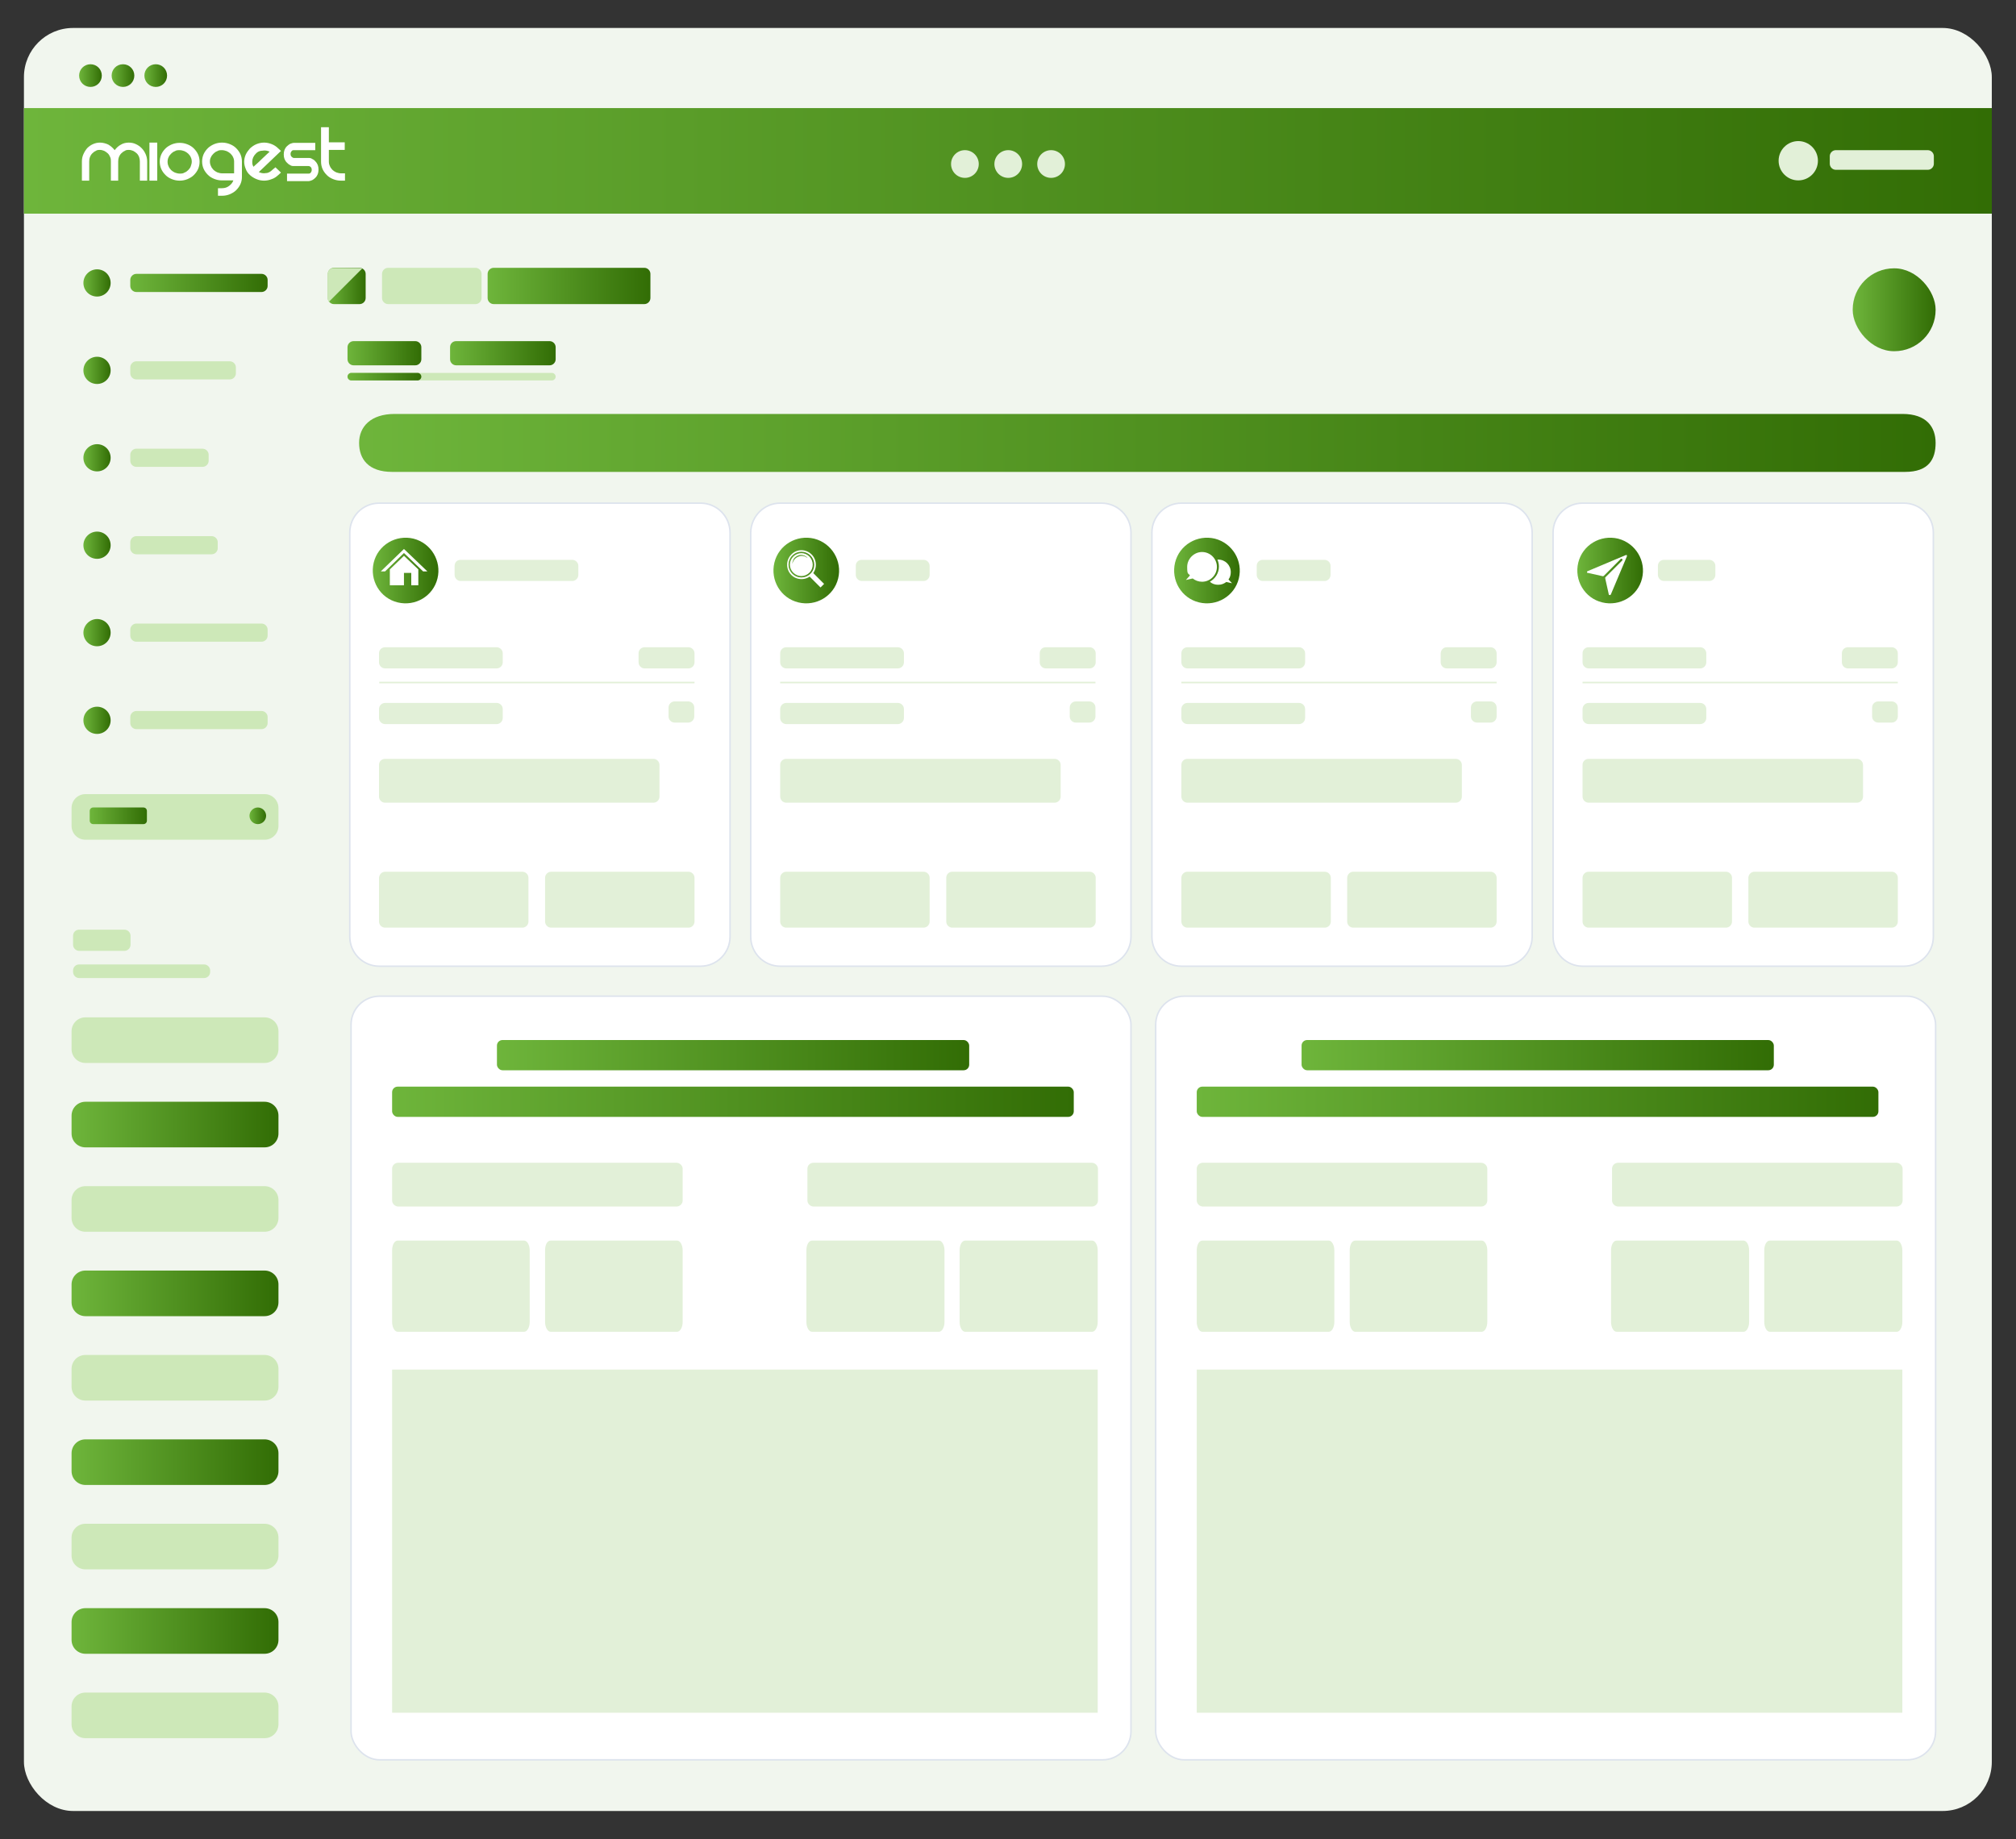 <?xml version="1.0" encoding="UTF-8"?>
<svg id="Livello_1" xmlns="http://www.w3.org/2000/svg" version="1.1" xmlns:xlink="http://www.w3.org/1999/xlink" viewBox="0 0 800 730">
  <rect x="0" y="0" width="800" height="730" fill="#333333" stroke="none"/>
  <!-- Generator: Adobe Illustrator 29.3.0, SVG Export Plug-In . SVG Version: 2.1.0 Build 146)  -->
  <defs>
    <style>
      .st0 {
        clip-path: url(#clippath-76);
      }

      .st1 {
        clip-path: url(#clippath-34);
      }

      .st2 {
        clip-path: url(#clippath-21);
      }

      .st3 {
        clip-path: url(#clippath-6);
      }

      .st4 {
        clip-path: url(#clippath-7);
      }

      .st5 {
        clip-path: url(#clippath-17);
      }

      .st6 {
        clip-path: url(#clippath-31);
      }

      .st7 {
        clip-path: url(#clippath-75);
      }

      .st8 {
        fill: url(#Sfumatura_senza_nome_257);
      }

      .st9 {
        clip-path: url(#clippath-15);
      }

      .st10 {
        clip-path: url(#clippath-33);
      }

      .st11 {
        clip-path: url(#clippath-61);
      }

      .st12 {
        fill: url(#Sfumatura_senza_nome_2527);
      }

      .st13 {
        clip-path: url(#clippath-18);
      }

      .st14 {
        clip-path: url(#clippath-47);
      }

      .st15 {
        clip-path: url(#clippath-4);
      }

      .st16 {
        clip-path: url(#clippath-71);
      }

      .st17 {
        clip-path: url(#clippath-22);
      }

      .st18 {
        clip-path: url(#clippath-23);
      }

      .st19 {
        fill: url(#Sfumatura_senza_nome_2529);
      }

      .st20 {
        fill: url(#Sfumatura_senza_nome_2526);
      }

      .st21 {
        clip-path: url(#clippath-54);
      }

      .st22 {
        clip-path: url(#clippath-66);
      }

      .st23 {
        clip-path: url(#clippath-9);
      }

      .st24 {
        clip-path: url(#clippath-70);
      }

      .st25 {
        clip-path: url(#clippath-10);
      }

      .st26 {
        fill: url(#Sfumatura_senza_nome_2514);
      }

      .st27 {
        clip-path: url(#clippath-42);
      }

      .st28 {
        fill: url(#Sfumatura_senza_nome_258);
      }

      .st29 {
        clip-path: url(#clippath-59);
      }

      .st30, .st31 {
        fill: #fff;
      }

      .st32 {
        fill: #f1f6ee;
      }

      .st33 {
        fill: url(#Sfumatura_senza_nome_252);
      }

      .st34 {
        clip-path: url(#clippath-43);
      }

      .st35 {
        clip-path: url(#clippath-25);
      }

      .st36 {
        fill: url(#Sfumatura_senza_nome_2513);
      }

      .st37 {
        fill: url(#Sfumatura_senza_nome_2528);
      }

      .st38 {
        fill: url(#Sfumatura_senza_nome_2516);
      }

      .st39 {
        clip-path: url(#clippath-27);
      }

      .st40 {
        clip-path: url(#clippath-60);
      }

      .st41 {
        fill: url(#Sfumatura_senza_nome_25);
      }

      .st42 {
        clip-path: url(#clippath-11);
      }

      .st43 {
        clip-path: url(#clippath-57);
      }

      .st44 {
        fill: url(#Sfumatura_senza_nome_2520);
      }

      .st45 {
        fill: none;
      }

      .st46 {
        clip-path: url(#clippath-36);
      }

      .st47 {
        clip-path: url(#clippath-35);
      }

      .st48 {
        clip-path: url(#clippath-48);
      }

      .st49 {
        clip-path: url(#clippath-28);
      }

      .st31 {
        stroke: #dde3ed;
        stroke-width: .6px;
      }

      .st50 {
        fill: url(#Sfumatura_senza_nome_2522);
      }

      .st51 {
        clip-path: url(#clippath-56);
      }

      .st52 {
        fill: url(#Sfumatura_senza_nome_254);
      }

      .st53 {
        clip-path: url(#clippath-45);
      }

      .st54 {
        clip-path: url(#clippath-46);
      }

      .st55 {
        clip-path: url(#clippath-40);
      }

      .st56 {
        clip-path: url(#clippath-5);
      }

      .st57 {
        clip-path: url(#clippath-20);
      }

      .st58 {
        clip-path: url(#clippath-8);
      }

      .st59 {
        fill: url(#Sfumatura_senza_nome_2531);
      }

      .st60 {
        clip-path: url(#clippath-41);
      }

      .st61 {
        fill: url(#Sfumatura_senza_nome_259);
      }

      .st62 {
        clip-path: url(#clippath-67);
      }

      .st63 {
        fill: url(#Sfumatura_senza_nome_2517);
      }

      .st64 {
        clip-path: url(#clippath-74);
      }

      .st65 {
        clip-path: url(#clippath-3);
      }

      .st66 {
        fill: url(#Sfumatura_senza_nome_2525);
      }

      .st67 {
        clip-path: url(#clippath-12);
      }

      .st68 {
        clip-path: url(#clippath-50);
      }

      .st69 {
        clip-path: url(#clippath-14);
      }

      .st70 {
        fill: url(#Sfumatura_senza_nome_2515);
      }

      .st71 {
        clip-path: url(#clippath-30);
      }

      .st72 {
        clip-path: url(#clippath-19);
      }

      .st73 {
        fill: url(#Sfumatura_senza_nome_2519);
      }

      .st74 {
        clip-path: url(#clippath-72);
      }

      .st75 {
        clip-path: url(#clippath-32);
      }

      .st76 {
        fill: url(#Sfumatura_senza_nome_2511);
      }

      .st77 {
        clip-path: url(#clippath-55);
      }

      .st78 {
        fill: url(#Sfumatura_senza_nome_2523);
      }

      .st79 {
        clip-path: url(#clippath-73);
      }

      .st80 {
        fill: url(#Sfumatura_senza_nome_256);
      }

      .st81 {
        clip-path: url(#clippath-53);
      }

      .st82 {
        fill: url(#Sfumatura_senza_nome_2521);
      }

      .st83 {
        clip-path: url(#clippath-16);
      }

      .st84 {
        fill: url(#Sfumatura_senza_nome_255);
      }

      .st85 {
        fill: url(#Sfumatura_senza_nome_2524);
      }

      .st86 {
        clip-path: url(#clippath-29);
      }

      .st87 {
        fill: url(#Sfumatura_senza_nome_2510);
      }

      .st88 {
        fill: url(#Sfumatura_senza_nome_253);
      }

      .st89 {
        fill-rule: evenodd;
      }

      .st89, .st90 {
        fill: #cde8b8;
      }

      .st91 {
        fill: url(#Sfumatura_senza_nome_251);
      }

      .st92 {
        clip-path: url(#clippath-49);
      }

      .st93 {
        clip-path: url(#clippath-37);
      }

      .st94 {
        clip-path: url(#clippath-58);
      }

      .st95 {
        clip-path: url(#clippath-13);
      }

      .st96 {
        fill: #e2f0d8;
      }

      .st97 {
        clip-path: url(#clippath-63);
      }

      .st98 {
        clip-path: url(#clippath-24);
      }

      .st99 {
        clip-path: url(#clippath-68);
      }

      .st100 {
        fill: url(#Sfumatura_senza_nome_2518);
      }

      .st101 {
        fill: url(#Sfumatura_senza_nome_2530);
      }

      .st102 {
        fill: url(#Sfumatura_senza_nome_2512);
      }

      .st103 {
        clip-path: url(#clippath-44);
      }

      .st104 {
        clip-path: url(#clippath-62);
      }

      .st105 {
        clip-path: url(#clippath-69);
      }
    </style>
    <linearGradient id="Sfumatura_senza_nome_25" data-name="Sfumatura senza nome 25" x1="9.5" y1="63.9" x2="790.5" y2="63.9" gradientUnits="userSpaceOnUse">
      <stop offset="0" stop-color="#6eb53b"/>
      <stop offset="1" stop-color="#326d05"/>
    </linearGradient>
    <clipPath id="clippath-3">
      <path class="st45" d="M29,16.5h742c6.6,0,12,7.1,12,15.8v517.3c0,8.7-5.4,15.8-12,15.8H29c-6.6,0-12-7.1-12-15.8V32.4c0-8.8,5.4-15.9,12-15.9Z"/>
    </clipPath>
    <clipPath id="clippath-4">
      <path class="st45" d="M29,16.5h742c6.6,0,12,7.1,12,15.8v517.3c0,8.7-5.4,15.8-12,15.8H29c-6.6,0-12-7.1-12-15.8V32.4c0-8.8,5.4-15.9,12-15.9Z"/>
    </clipPath>
    <linearGradient id="Sfumatura_senza_nome_251" data-name="Sfumatura senza nome 25" x1="193.5" y1="113.5" x2="258.1" y2="113.5" xlink:href="#Sfumatura_senza_nome_25"/>
    <clipPath id="clippath-5">
      <path class="st45" d="M29,16.5h742c6.6,0,12,7.1,12,15.8v517.3c0,8.7-5.4,15.8-12,15.8H29c-6.6,0-12-7.1-12-15.8V32.4c0-8.8,5.4-15.9,12-15.9Z"/>
    </clipPath>
    <linearGradient id="Sfumatura_senza_nome_252" data-name="Sfumatura senza nome 25" x1="137.9" y1="140.2" x2="167.2" y2="140.2" xlink:href="#Sfumatura_senza_nome_25"/>
    <clipPath id="clippath-6">
      <path class="st45" d="M29,16.5h742c6.6,0,12,7.1,12,15.8v517.3c0,8.7-5.4,15.8-12,15.8H29c-6.6,0-12-7.1-12-15.8V32.4c0-8.8,5.4-15.9,12-15.9Z"/>
    </clipPath>
    <clipPath id="clippath-7">
      <path class="st45" d="M29,16.5h742c6.6,0,12,7.1,12,15.8v517.3c0,8.7-5.4,15.8-12,15.8H29c-6.6,0-12-7.1-12-15.8V32.4c0-8.8,5.4-15.9,12-15.9Z"/>
    </clipPath>
    <linearGradient id="Sfumatura_senza_nome_253" data-name="Sfumatura senza nome 25" x1="137.9" y1="149.5" x2="167.2" y2="149.5" xlink:href="#Sfumatura_senza_nome_25"/>
    <clipPath id="clippath-8">
      <path class="st45" d="M29,16.5h742c6.6,0,12,7.1,12,15.8v517.3c0,8.7-5.4,15.8-12,15.8H29c-6.6,0-12-7.1-12-15.8V32.4c0-8.8,5.4-15.9,12-15.9Z"/>
    </clipPath>
    <linearGradient id="Sfumatura_senza_nome_254" data-name="Sfumatura senza nome 25" x1="178.6" y1="140.2" x2="220.5" y2="140.2" xlink:href="#Sfumatura_senza_nome_25"/>
    <clipPath id="clippath-9">
      <path class="st45" d="M29,16.5h742c6.6,0,12,7.1,12,15.8v517.3c0,8.7-5.4,15.8-12,15.8H29c-6.6,0-12-7.1-12-15.8V32.4c0-8.8,5.4-15.9,12-15.9Z"/>
    </clipPath>
    <linearGradient id="Sfumatura_senza_nome_255" data-name="Sfumatura senza nome 25" x1="130.1" y1="113.5" x2="145.1" y2="113.5" xlink:href="#Sfumatura_senza_nome_25"/>
    <clipPath id="clippath-10">
      <path class="st45" d="M29,16.5h742c6.6,0,12,7.1,12,15.8v517.3c0,8.7-5.4,15.8-12,15.8H29c-6.6,0-12-7.1-12-15.8V32.4c0-8.8,5.4-15.9,12-15.9Z"/>
    </clipPath>
    <linearGradient id="Sfumatura_senza_nome_256" data-name="Sfumatura senza nome 25" x1="33.1" y1="112.3" x2="43.9" y2="112.3" xlink:href="#Sfumatura_senza_nome_25"/>
    <clipPath id="clippath-11">
      <path class="st45" d="M29,16.5h742c6.6,0,12,7.1,12,15.8v517.3c0,8.7-5.4,15.8-12,15.8H29c-6.6,0-12-7.1-12-15.8V32.4c0-8.8,5.4-15.9,12-15.9Z"/>
    </clipPath>
    <linearGradient id="Sfumatura_senza_nome_257" data-name="Sfumatura senza nome 25" x1="33.1" y1="147" x2="43.9" y2="147" xlink:href="#Sfumatura_senza_nome_25"/>
    <clipPath id="clippath-12">
      <path class="st45" d="M29,16.5h742c6.6,0,12,7.1,12,15.8v517.3c0,8.7-5.4,15.8-12,15.8H29c-6.6,0-12-7.1-12-15.8V32.4c0-8.8,5.4-15.9,12-15.9Z"/>
    </clipPath>
    <linearGradient id="Sfumatura_senza_nome_258" data-name="Sfumatura senza nome 25" x1="33.1" y1="181.7" x2="43.9" y2="181.7" xlink:href="#Sfumatura_senza_nome_25"/>
    <clipPath id="clippath-13">
      <path class="st45" d="M29,16.5h742c6.6,0,12,7.1,12,15.8v517.3c0,8.7-5.4,15.8-12,15.8H29c-6.6,0-12-7.1-12-15.8V32.4c0-8.8,5.4-15.9,12-15.9Z"/>
    </clipPath>
    <linearGradient id="Sfumatura_senza_nome_259" data-name="Sfumatura senza nome 25" x1="33.1" y1="216.4" x2="43.9" y2="216.4" xlink:href="#Sfumatura_senza_nome_25"/>
    <clipPath id="clippath-14">
      <path class="st45" d="M29,16.5h742c6.6,0,12,7.1,12,15.8v517.3c0,8.7-5.4,15.8-12,15.8H29c-6.6,0-12-7.1-12-15.8V32.4c0-8.8,5.4-15.9,12-15.9Z"/>
    </clipPath>
    <linearGradient id="Sfumatura_senza_nome_2510" data-name="Sfumatura senza nome 25" x1="33.1" y1="251.1" x2="43.9" y2="251.1" xlink:href="#Sfumatura_senza_nome_25"/>
    <clipPath id="clippath-15">
      <path class="st45" d="M29,16.5h742c6.6,0,12,7.1,12,15.8v517.3c0,8.7-5.4,15.8-12,15.8H29c-6.6,0-12-7.1-12-15.8V32.4c0-8.8,5.4-15.9,12-15.9Z"/>
    </clipPath>
    <linearGradient id="Sfumatura_senza_nome_2511" data-name="Sfumatura senza nome 25" x1="33.1" y1="285.9" x2="43.9" y2="285.9" xlink:href="#Sfumatura_senza_nome_25"/>
    <clipPath id="clippath-16">
      <path class="st45" d="M29,16.5h742c6.6,0,12,7.1,12,15.8v517.3c0,8.7-5.4,15.8-12,15.8H29c-6.6,0-12-7.1-12-15.8V32.4c0-8.8,5.4-15.9,12-15.9Z"/>
    </clipPath>
    <linearGradient id="Sfumatura_senza_nome_2512" data-name="Sfumatura senza nome 25" x1="51.7" y1="112.3" x2="106.2" y2="112.3" xlink:href="#Sfumatura_senza_nome_25"/>
    <clipPath id="clippath-17">
      <path class="st45" d="M29,16.5h742c6.6,0,12,7.1,12,15.8v517.3c0,8.7-5.4,15.8-12,15.8H29c-6.6,0-12-7.1-12-15.8V32.4c0-8.8,5.4-15.9,12-15.9Z"/>
    </clipPath>
    <clipPath id="clippath-18">
      <path class="st45" d="M29,16.5h742c6.6,0,12,7.1,12,15.8v517.3c0,8.7-5.4,15.8-12,15.8H29c-6.6,0-12-7.1-12-15.8V32.4c0-8.8,5.4-15.9,12-15.9Z"/>
    </clipPath>
    <clipPath id="clippath-19">
      <path class="st45" d="M29,16.5h742c6.6,0,12,7.1,12,15.8v517.3c0,8.7-5.4,15.8-12,15.8H29c-6.6,0-12-7.1-12-15.8V32.4c0-8.8,5.4-15.9,12-15.9Z"/>
    </clipPath>
    <clipPath id="clippath-20">
      <path class="st45" d="M29,16.5h742c6.6,0,12,7.1,12,15.8v517.3c0,8.7-5.4,15.8-12,15.8H29c-6.6,0-12-7.1-12-15.8V32.4c0-8.8,5.4-15.9,12-15.9Z"/>
    </clipPath>
    <clipPath id="clippath-21">
      <path class="st45" d="M29,16.5h742c6.6,0,12,7.1,12,15.8v517.3c0,8.7-5.4,15.8-12,15.8H29c-6.6,0-12-7.1-12-15.8V32.4c0-8.8,5.4-15.9,12-15.9Z"/>
    </clipPath>
    <linearGradient id="Sfumatura_senza_nome_2513" data-name="Sfumatura senza nome 25" x1="28.4" y1="446.3" x2="110.4" y2="446.3" xlink:href="#Sfumatura_senza_nome_25"/>
    <linearGradient id="Sfumatura_senza_nome_2514" data-name="Sfumatura senza nome 25" x1="28.4" y1="513.3" x2="110.4" y2="513.3" xlink:href="#Sfumatura_senza_nome_25"/>
    <linearGradient id="Sfumatura_senza_nome_2515" data-name="Sfumatura senza nome 25" x1="28.4" y1="580.3" x2="110.4" y2="580.3" xlink:href="#Sfumatura_senza_nome_25"/>
    <linearGradient id="Sfumatura_senza_nome_2516" data-name="Sfumatura senza nome 25" x1="28.4" y1="647.3" x2="110.4" y2="647.3" xlink:href="#Sfumatura_senza_nome_25"/>
    <clipPath id="clippath-22">
      <path class="st45" d="M29,16.5h742c6.6,0,12,7.1,12,15.8v517.3c0,8.7-5.4,15.8-12,15.8H29c-6.6,0-12-7.1-12-15.8V32.4c0-8.8,5.4-15.9,12-15.9Z"/>
    </clipPath>
    <linearGradient id="Sfumatura_senza_nome_2517" data-name="Sfumatura senza nome 25" x1="35.6" y1="323.8" x2="58.3" y2="323.8" xlink:href="#Sfumatura_senza_nome_25"/>
    <clipPath id="clippath-23">
      <path class="st45" d="M29,16.5h742c6.6,0,12,7.1,12,15.8v517.3c0,8.7-5.4,15.8-12,15.8H29c-6.6,0-12-7.1-12-15.8V32.4c0-8.8,5.4-15.9,12-15.9Z"/>
    </clipPath>
    <clipPath id="clippath-24">
      <path class="st45" d="M29,16.5h742c6.6,0,12,7.1,12,15.8v517.3c0,8.7-5.4,15.8-12,15.8H29c-6.6,0-12-7.1-12-15.8V32.4c0-8.8,5.4-15.9,12-15.9Z"/>
    </clipPath>
    <clipPath id="clippath-25">
      <path class="st45" d="M29,16.5h742c6.6,0,12,7.1,12,15.8v517.3c0,8.7-5.4,15.8-12,15.8H29c-6.6,0-12-7.1-12-15.8V32.4c0-8.8,5.4-15.9,12-15.9Z"/>
    </clipPath>
    <clipPath id="clippath-27">
      <path class="st45" d="M29,16.5h742c6.6,0,12,7.1,12,15.8v517.3c0,8.7-5.4,15.8-12,15.8H29c-6.6,0-12-7.1-12-15.8V32.4c0-8.8,5.4-15.9,12-15.9Z"/>
    </clipPath>
    <clipPath id="clippath-28">
      <path class="st45" d="M29,16.5h742c6.6,0,12,7.1,12,15.8v517.3c0,8.7-5.4,15.8-12,15.8H29c-6.6,0-12-7.1-12-15.8V32.4c0-8.8,5.4-15.9,12-15.9Z"/>
    </clipPath>
    <linearGradient id="Sfumatura_senza_nome_2518" data-name="Sfumatura senza nome 25" x1="99" y1="323.8" x2="105.6" y2="323.8" xlink:href="#Sfumatura_senza_nome_25"/>
    <clipPath id="clippath-29">
      <path class="st45" d="M29,16.5h742c6.6,0,12,7.1,12,15.8v517.3c0,8.7-5.4,15.8-12,15.8H29c-6.6,0-12-7.1-12-15.8V32.4c0-8.8,5.4-15.9,12-15.9Z"/>
    </clipPath>
    <clipPath id="clippath-30">
      <path class="st45" d="M29,16.5h742c6.6,0,12,7.1,12,15.8v517.3c0,8.7-5.4,15.8-12,15.8H29c-6.6,0-12-7.1-12-15.8V32.4c0-8.8,5.4-15.9,12-15.9Z"/>
    </clipPath>
    <clipPath id="clippath-31">
      <path class="st45" d="M29,16.5h742c6.6,0,12,7.1,12,15.8v517.3c0,8.7-5.4,15.8-12,15.8H29c-6.6,0-12-7.1-12-15.8V32.4c0-8.8,5.4-15.9,12-15.9Z"/>
    </clipPath>
    <clipPath id="clippath-32">
      <path class="st45" d="M29,16.5h742c6.6,0,12,7.1,12,15.8v517.3c0,8.7-5.4,15.8-12,15.8H29c-6.6,0-12-7.1-12-15.8V32.4c0-8.8,5.4-15.9,12-15.9Z"/>
    </clipPath>
    <clipPath id="clippath-33">
      <path class="st45" d="M29,16.5h742c6.6,0,12,7.1,12,15.8v517.3c0,8.7-5.4,15.8-12,15.8H29c-6.6,0-12-7.1-12-15.8V32.4c0-8.8,5.4-15.9,12-15.9Z"/>
    </clipPath>
    <clipPath id="clippath-34">
      <path class="st45" d="M29,16.5h742c6.6,0,12,7.1,12,15.8v517.3c0,8.7-5.4,15.8-12,15.8H29c-6.6,0-12-7.1-12-15.8V32.4c0-8.8,5.4-15.9,12-15.9Z"/>
    </clipPath>
    <clipPath id="clippath-35">
      <path class="st45" d="M29,16.5h742c6.6,0,12,7.1,12,15.8v517.3c0,8.7-5.4,15.8-12,15.8H29c-6.6,0-12-7.1-12-15.8V32.4c0-8.8,5.4-15.9,12-15.9Z"/>
    </clipPath>
    <clipPath id="clippath-36">
      <path class="st45" d="M29,16.5h742c6.6,0,12,7.1,12,15.8v517.3c0,8.7-5.4,15.8-12,15.8H29c-6.6,0-12-7.1-12-15.8V32.4c0-8.8,5.4-15.9,12-15.9Z"/>
    </clipPath>
    <clipPath id="clippath-37">
      <path class="st45" d="M29,16.5h742c6.6,0,12,7.1,12,15.8v517.3c0,8.7-5.4,15.8-12,15.8H29c-6.6,0-12-7.1-12-15.8V32.4c0-8.8,5.4-15.9,12-15.9Z"/>
    </clipPath>
    <clipPath id="clippath-40">
      <path class="st45" d="M29,16.5h742c6.6,0,12,7.1,12,15.8v517.3c0,8.7-5.4,15.8-12,15.8H29c-6.6,0-12-7.1-12-15.8V32.4c0-8.8,5.4-15.9,12-15.9Z"/>
    </clipPath>
    <clipPath id="clippath-41">
      <path class="st45" d="M29,16.5h742c6.6,0,12,7.1,12,15.8v517.3c0,8.7-5.4,15.8-12,15.8H29c-6.6,0-12-7.1-12-15.8V32.4c0-8.8,5.4-15.9,12-15.9Z"/>
    </clipPath>
    <linearGradient id="Sfumatura_senza_nome_2519" data-name="Sfumatura senza nome 25" x1="147.9" y1="226.5" x2="174" y2="226.5" xlink:href="#Sfumatura_senza_nome_25"/>
    <clipPath id="clippath-42">
      <path class="st45" d="M29,16.5h742c6.6,0,12,7.1,12,15.8v517.3c0,8.7-5.4,15.8-12,15.8H29c-6.6,0-12-7.1-12-15.8V32.4c0-8.8,5.4-15.9,12-15.9Z"/>
    </clipPath>
    <clipPath id="clippath-43">
      <path class="st45" d="M29,16.5h742c6.6,0,12,7.1,12,15.8v517.3c0,8.7-5.4,15.8-12,15.8H29c-6.6,0-12-7.1-12-15.8V32.4c0-8.8,5.4-15.9,12-15.9Z"/>
    </clipPath>
    <clipPath id="clippath-44">
      <path class="st45" d="M29,16.5h742c6.6,0,12,7.1,12,15.8v517.3c0,8.7-5.4,15.8-12,15.8H29c-6.6,0-12-7.1-12-15.8V32.4c0-8.8,5.4-15.9,12-15.9Z"/>
    </clipPath>
    <clipPath id="clippath-45">
      <path class="st45" d="M29,16.5h742c6.6,0,12,7.1,12,15.8v517.3c0,8.7-5.4,15.8-12,15.8H29c-6.6,0-12-7.1-12-15.8V32.4c0-8.8,5.4-15.9,12-15.9Z"/>
    </clipPath>
    <clipPath id="clippath-46">
      <path class="st45" d="M29,16.5h742c6.6,0,12,7.1,12,15.8v517.3c0,8.7-5.4,15.8-12,15.8H29c-6.6,0-12-7.1-12-15.8V32.4c0-8.8,5.4-15.9,12-15.9Z"/>
    </clipPath>
    <clipPath id="clippath-47">
      <path class="st45" d="M29,16.5h742c6.6,0,12,7.1,12,15.8v517.3c0,8.7-5.4,15.8-12,15.8H29c-6.6,0-12-7.1-12-15.8V32.4c0-8.8,5.4-15.9,12-15.9Z"/>
    </clipPath>
    <clipPath id="clippath-48">
      <path class="st45" d="M29,16.5h742c6.6,0,12,7.1,12,15.8v517.3c0,8.7-5.4,15.8-12,15.8H29c-6.6,0-12-7.1-12-15.8V32.4c0-8.8,5.4-15.9,12-15.9Z"/>
    </clipPath>
    <clipPath id="clippath-49">
      <path class="st45" d="M29,16.5h742c6.6,0,12,7.1,12,15.8v517.3c0,8.7-5.4,15.8-12,15.8H29c-6.6,0-12-7.1-12-15.8V32.4c0-8.8,5.4-15.9,12-15.9Z"/>
    </clipPath>
    <clipPath id="clippath-50">
      <path class="st45" d="M29,16.5h742c6.6,0,12,7.1,12,15.8v517.3c0,8.7-5.4,15.8-12,15.8H29c-6.6,0-12-7.1-12-15.8V32.4c0-8.8,5.4-15.9,12-15.9Z"/>
    </clipPath>
    <clipPath id="clippath-53">
      <path class="st45" d="M29,16.5h742c6.6,0,12,7.1,12,15.8v517.3c0,8.7-5.4,15.8-12,15.8H29c-6.6,0-12-7.1-12-15.8V32.4c0-8.8,5.4-15.9,12-15.9Z"/>
    </clipPath>
    <clipPath id="clippath-54">
      <path class="st45" d="M29,16.5h742c6.6,0,12,7.1,12,15.8v517.3c0,8.7-5.4,15.8-12,15.8H29c-6.6,0-12-7.1-12-15.8V32.4c0-8.8,5.4-15.9,12-15.9Z"/>
    </clipPath>
    <linearGradient id="Sfumatura_senza_nome_2520" data-name="Sfumatura senza nome 25" x1="306.9" y1="226.5" x2="333" y2="226.5" xlink:href="#Sfumatura_senza_nome_25"/>
    <clipPath id="clippath-55">
      <path class="st45" d="M29,16.5h742c6.6,0,12,7.1,12,15.8v517.3c0,8.7-5.4,15.8-12,15.8H29c-6.6,0-12-7.1-12-15.8V32.4c0-8.8,5.4-15.9,12-15.9Z"/>
    </clipPath>
    <clipPath id="clippath-56">
      <path class="st45" d="M29,16.5h742c6.6,0,12,7.1,12,15.8v517.3c0,8.7-5.4,15.8-12,15.8H29c-6.6,0-12-7.1-12-15.8V32.4c0-8.8,5.4-15.9,12-15.9Z"/>
    </clipPath>
    <clipPath id="clippath-57">
      <path class="st45" d="M29,16.5h742c6.6,0,12,7.1,12,15.8v517.3c0,8.7-5.4,15.8-12,15.8H29c-6.6,0-12-7.1-12-15.8V32.4c0-8.8,5.4-15.9,12-15.9Z"/>
    </clipPath>
    <clipPath id="clippath-58">
      <path class="st45" d="M29,16.5h742c6.6,0,12,7.1,12,15.8v517.3c0,8.7-5.4,15.8-12,15.8H29c-6.6,0-12-7.1-12-15.8V32.4c0-8.8,5.4-15.9,12-15.9Z"/>
    </clipPath>
    <clipPath id="clippath-59">
      <path class="st45" d="M29,16.5h742c6.6,0,12,7.1,12,15.8v517.3c0,8.7-5.4,15.8-12,15.8H29c-6.6,0-12-7.1-12-15.8V32.4c0-8.8,5.4-15.9,12-15.9Z"/>
    </clipPath>
    <clipPath id="clippath-60">
      <path class="st45" d="M29,16.5h742c6.6,0,12,7.1,12,15.8v517.3c0,8.7-5.4,15.8-12,15.8H29c-6.6,0-12-7.1-12-15.8V32.4c0-8.8,5.4-15.9,12-15.9Z"/>
    </clipPath>
    <clipPath id="clippath-61">
      <path class="st45" d="M29,16.5h742c6.6,0,12,7.1,12,15.8v517.3c0,8.7-5.4,15.8-12,15.8H29c-6.6,0-12-7.1-12-15.8V32.4c0-8.8,5.4-15.9,12-15.9Z"/>
    </clipPath>
    <clipPath id="clippath-62">
      <path class="st45" d="M29,16.5h742c6.6,0,12,7.1,12,15.8v517.3c0,8.7-5.4,15.8-12,15.8H29c-6.6,0-12-7.1-12-15.8V32.4c0-8.8,5.4-15.9,12-15.9Z"/>
    </clipPath>
    <clipPath id="clippath-63">
      <path class="st45" d="M29,16.5h742c6.6,0,12,7.1,12,15.8v517.3c0,8.7-5.4,15.8-12,15.8H29c-6.6,0-12-7.1-12-15.8V32.4c0-8.8,5.4-15.9,12-15.9Z"/>
    </clipPath>
    <clipPath id="clippath-66">
      <path class="st45" d="M29,16.5h742c6.6,0,12,7.1,12,15.8v517.3c0,8.7-5.4,15.8-12,15.8H29c-6.6,0-12-7.1-12-15.8V32.4c0-8.8,5.4-15.9,12-15.9Z"/>
    </clipPath>
    <clipPath id="clippath-67">
      <path class="st45" d="M29,16.5h742c6.6,0,12,7.1,12,15.8v517.3c0,8.7-5.4,15.8-12,15.8H29c-6.6,0-12-7.1-12-15.8V32.4c0-8.8,5.4-15.9,12-15.9Z"/>
    </clipPath>
    <linearGradient id="Sfumatura_senza_nome_2521" data-name="Sfumatura senza nome 25" x1="465.9" y1="226.5" x2="492" y2="226.5" xlink:href="#Sfumatura_senza_nome_25"/>
    <clipPath id="clippath-68">
      <path class="st45" d="M29,16.5h742c6.6,0,12,7.1,12,15.8v517.3c0,8.7-5.4,15.8-12,15.8H29c-6.6,0-12-7.1-12-15.8V32.4c0-8.8,5.4-15.9,12-15.9Z"/>
    </clipPath>
    <clipPath id="clippath-69">
      <path class="st45" d="M29,16.5h742c6.6,0,12,7.1,12,15.8v517.3c0,8.7-5.4,15.8-12,15.8H29c-6.6,0-12-7.1-12-15.8V32.4c0-8.8,5.4-15.9,12-15.9Z"/>
    </clipPath>
    <clipPath id="clippath-70">
      <path class="st45" d="M29,16.5h742c6.6,0,12,7.1,12,15.8v517.3c0,8.7-5.4,15.8-12,15.8H29c-6.6,0-12-7.1-12-15.8V32.4c0-8.8,5.4-15.9,12-15.9Z"/>
    </clipPath>
    <clipPath id="clippath-71">
      <path class="st45" d="M29,16.5h742c6.6,0,12,7.1,12,15.8v517.3c0,8.7-5.4,15.8-12,15.8H29c-6.6,0-12-7.1-12-15.8V32.4c0-8.8,5.4-15.9,12-15.9Z"/>
    </clipPath>
    <clipPath id="clippath-72">
      <path class="st45" d="M29,16.5h742c6.6,0,12,7.1,12,15.8v517.3c0,8.7-5.4,15.8-12,15.8H29c-6.6,0-12-7.1-12-15.8V32.4c0-8.8,5.4-15.9,12-15.9Z"/>
    </clipPath>
    <clipPath id="clippath-73">
      <path class="st45" d="M29,16.5h742c6.6,0,12,7.1,12,15.8v517.3c0,8.7-5.4,15.8-12,15.8H29c-6.6,0-12-7.1-12-15.8V32.4c0-8.8,5.4-15.9,12-15.9Z"/>
    </clipPath>
    <clipPath id="clippath-74">
      <path class="st45" d="M29,16.5h742c6.6,0,12,7.1,12,15.8v517.3c0,8.7-5.4,15.8-12,15.8H29c-6.6,0-12-7.1-12-15.8V32.4c0-8.8,5.4-15.9,12-15.9Z"/>
    </clipPath>
    <clipPath id="clippath-75">
      <path class="st45" d="M29,16.5h742c6.6,0,12,7.1,12,15.8v517.3c0,8.7-5.4,15.8-12,15.8H29c-6.6,0-12-7.1-12-15.8V32.4c0-8.8,5.4-15.9,12-15.9Z"/>
    </clipPath>
    <clipPath id="clippath-76">
      <path class="st45" d="M29,16.5h742c6.6,0,12,7.1,12,15.8v517.3c0,8.7-5.4,15.8-12,15.8H29c-6.6,0-12-7.1-12-15.8V32.4c0-8.8,5.4-15.9,12-15.9Z"/>
    </clipPath>
    <linearGradient id="Sfumatura_senza_nome_2522" data-name="Sfumatura senza nome 25" x1="625.9" y1="226.5" x2="652" y2="226.5" xlink:href="#Sfumatura_senza_nome_25"/>
    <linearGradient id="Sfumatura_senza_nome_2523" data-name="Sfumatura senza nome 25" x1="142.5" y1="175.8" x2="768.1" y2="175.8" xlink:href="#Sfumatura_senza_nome_25"/>
    <linearGradient id="Sfumatura_senza_nome_2524" data-name="Sfumatura senza nome 25" x1="155.6" y1="437.3" x2="426.1" y2="437.3" xlink:href="#Sfumatura_senza_nome_25"/>
    <linearGradient id="Sfumatura_senza_nome_2525" data-name="Sfumatura senza nome 25" x1="197.2" y1="418.8" x2="384.5" y2="418.8" xlink:href="#Sfumatura_senza_nome_25"/>
    <linearGradient id="Sfumatura_senza_nome_2526" data-name="Sfumatura senza nome 25" x1="31.4" y1="30" x2="40.4" y2="30" xlink:href="#Sfumatura_senza_nome_25"/>
    <linearGradient id="Sfumatura_senza_nome_2527" data-name="Sfumatura senza nome 25" x1="44.3" y1="30" x2="53.3" y2="30" xlink:href="#Sfumatura_senza_nome_25"/>
    <linearGradient id="Sfumatura_senza_nome_2528" data-name="Sfumatura senza nome 25" x1="57.3" y1="30" x2="66.3" y2="30" xlink:href="#Sfumatura_senza_nome_25"/>
    <linearGradient id="Sfumatura_senza_nome_2529" data-name="Sfumatura senza nome 25" x1="735.2" y1="123" x2="768.1" y2="123" xlink:href="#Sfumatura_senza_nome_25"/>
    <linearGradient id="Sfumatura_senza_nome_2530" data-name="Sfumatura senza nome 25" x1="474.9" y1="437.3" x2="745.4" y2="437.3" xlink:href="#Sfumatura_senza_nome_25"/>
    <linearGradient id="Sfumatura_senza_nome_2531" data-name="Sfumatura senza nome 25" x1="516.5" y1="418.8" x2="703.8" y2="418.8" xlink:href="#Sfumatura_senza_nome_25"/>
  </defs>
  <rect class="st32" x="9.5" y="11.1" width="780.9" height="707.7" rx="19.5" ry="19.5"/>
  <rect class="st31" x="139.3" y="395.4" width="309.5" height="303.1" rx="11.3" ry="11.3"/>
  <path class="st45" d="M29,16.5h742c6.6,0,12,7.1,12,15.8v517.3c0,8.7-5.4,15.8-12,15.8H29c-6.6,0-12-7.1-12-15.8V32.4c0-8.8,5.4-15.9,12-15.9Z"/>
  <path class="st45" d="M29,19.5h742c6.6,0,12,5.4,12,12v524c0,6.6-5.4,12-12,12H29c-6.6,0-12-5.4-12-12V31.5c0-6.6,5.4-12,12-12Z"/>
  <path class="st45" d="M29,17.5h742c6.6,0,12,5.4,12,12v524c0,6.6-5.4,12-12,12H29c-6.6,0-12-5.4-12-12V29.5c0-6.6,5.4-12,12-12Z"/>
  <path class="st45" d="M29,16.5h742c6.6,0,12,7.1,12,15.8v517.3c0,8.7-5.4,15.8-12,15.8H29c-6.6,0-12-7.1-12-15.8V32.4c0-8.8,5.4-15.9,12-15.9Z"/>
  <path class="st41" d="M9.5,42.9h780.9v41.9H9.5v-41.9Z"/>
  <g class="st65">
    <path class="st90" d="M154,106.3h34.7c1.3,0,2.4,1.1,2.4,2.4v9.6c0,1.3-1.1,2.4-2.4,2.4h-34.7c-1.3,0-2.4-1.1-2.4-2.4v-9.6c0-1.3,1.1-2.4,2.4-2.4Z"/>
  </g>
  <g class="st15">
    <path class="st91" d="M195.9,106.3h59.8c1.3,0,2.4,1.1,2.4,2.4v9.6c0,1.3-1.1,2.4-2.4,2.4h-59.8c-1.3,0-2.4-1.1-2.4-2.4v-9.6c0-1.3,1.1-2.4,2.4-2.4Z"/>
  </g>
  <g class="st56">
    <path class="st33" d="M140.3,135.4h24.5c1.3,0,2.4,1.1,2.4,2.4v4.8c0,1.3-1.1,2.4-2.4,2.4h-24.5c-1.3,0-2.4-1.1-2.4-2.4v-4.8c0-1.3,1.1-2.4,2.4-2.4Z"/>
  </g>
  <g class="st3">
    <path class="st90" d="M139.4,148h79.6c.8,0,1.5.7,1.5,1.5h0c0,.8-.7,1.5-1.5,1.5h-79.6c-.8,0-1.5-.7-1.5-1.5h0c0-.8.7-1.5,1.5-1.5Z"/>
  </g>
  <g class="st4">
    <path class="st88" d="M139.4,148h26.3c.8,0,1.5.7,1.5,1.5h0c0,.8-.7,1.5-1.5,1.5h-26.3c-.8,0-1.5-.7-1.5-1.5h0c0-.8.7-1.5,1.5-1.5Z"/>
  </g>
  <g class="st58">
    <path class="st52" d="M181,135.4h37.1c1.3,0,2.4,1.1,2.4,2.4v4.8c0,1.3-1.1,2.4-2.4,2.4h-37.1c-1.3,0-2.4-1.1-2.4-2.4v-4.8c0-1.3,1-2.4,2.4-2.4Z"/>
  </g>
  <g class="st23">
    <path class="st84" d="M132.5,106.3h10.2c1.3,0,2.4,1.1,2.4,2.4v9.6c0,1.3-1.1,2.4-2.4,2.4h-10.2c-1.3,0-2.4-1.1-2.4-2.4v-9.6c0-1.3,1.1-2.4,2.4-2.4Z"/>
  </g>
  <g class="st25">
    <path class="st80" d="M38.5,106.9h0c3,0,5.4,2.4,5.4,5.4h0c0,3-2.4,5.4-5.4,5.4h0c-3,0-5.4-2.4-5.4-5.4h0c0-3,2.5-5.4,5.4-5.4Z"/>
  </g>
  <g class="st42">
    <path class="st8" d="M38.5,141.6h0c3,0,5.4,2.4,5.4,5.4h0c0,3-2.4,5.4-5.4,5.4h0c-3,0-5.4-2.4-5.4-5.4h0c0-3,2.5-5.4,5.4-5.4Z"/>
  </g>
  <g class="st67">
    <path class="st28" d="M38.5,176.3h0c3,0,5.4,2.4,5.4,5.4h0c0,3-2.4,5.4-5.4,5.4h0c-3,0-5.4-2.4-5.4-5.4h0c0-3,2.5-5.4,5.4-5.4Z"/>
  </g>
  <g class="st95">
    <path class="st61" d="M38.5,211h0c3,0,5.4,2.4,5.4,5.4h0c0,3-2.4,5.4-5.4,5.4h0c-3,0-5.4-2.4-5.4-5.4h0c0-3,2.5-5.4,5.4-5.4Z"/>
  </g>
  <g class="st69">
    <path class="st87" d="M38.5,245.7h0c3,0,5.4,2.4,5.4,5.4h0c0,3-2.4,5.4-5.4,5.4h0c-3,0-5.4-2.4-5.4-5.4h0c0-2.9,2.5-5.4,5.4-5.4Z"/>
  </g>
  <g class="st9">
    <path class="st76" d="M38.5,280.5h0c3,0,5.4,2.4,5.4,5.4h0c0,3-2.4,5.4-5.4,5.4h0c-3,0-5.4-2.4-5.4-5.4h0c0-3,2.5-5.4,5.4-5.4Z"/>
  </g>
  <g class="st83">
    <path class="st102" d="M54.1,108.7h49.7c1.3,0,2.4,1.1,2.4,2.4v2.4c0,1.3-1.1,2.4-2.4,2.4h-49.7c-1.3,0-2.4-1.1-2.4-2.4v-2.4c0-1.3,1.1-2.4,2.4-2.4Z"/>
  </g>
  <g class="st5">
    <path class="st90" d="M54.1,143.4h37.1c1.3,0,2.4,1.1,2.4,2.4v2.4c0,1.3-1.1,2.4-2.4,2.4h-37.1c-1.3,0-2.4-1.1-2.4-2.4v-2.4c0-1.3,1.1-2.4,2.4-2.4Z"/>
  </g>
  <g class="st13">
    <path class="st90" d="M54.1,178.1h26.3c1.3,0,2.4,1.1,2.4,2.4v2.4c0,1.3-1.1,2.4-2.4,2.4h-26.3c-1.3,0-2.4-1.1-2.4-2.4v-2.4c0-1.3,1.1-2.4,2.4-2.4Z"/>
  </g>
  <g class="st72">
    <path class="st90" d="M54.1,212.8h29.9c1.3,0,2.4,1.1,2.4,2.4v2.4c0,1.3-1.1,2.4-2.4,2.4h-29.9c-1.3,0-2.4-1.1-2.4-2.4v-2.4c0-1.3,1.1-2.4,2.4-2.4Z"/>
  </g>
  <g class="st57">
    <path class="st90" d="M54.1,247.5h49.7c1.3,0,2.4,1.1,2.4,2.4v2.4c0,1.3-1.1,2.4-2.4,2.4h-49.7c-1.3,0-2.4-1.1-2.4-2.4v-2.4c0-1.3,1.1-2.4,2.4-2.4Z"/>
  </g>
  <g class="st2">
    <path class="st90" d="M54.1,282.2h49.7c1.3,0,2.4,1.1,2.4,2.4v2.4c0,1.3-1.1,2.4-2.4,2.4h-49.7c-1.3,0-2.4-1.1-2.4-2.4v-2.4c0-1.3,1.1-2.4,2.4-2.4Z"/>
  </g>
  <path class="st45" d="M29,16.5h742c6.6,0,12,7.1,12,15.8v517.3c0,8.7-5.4,15.8-12,15.8H29c-6.6,0-12-7.1-12-15.8V32.4c0-8.8,5.4-15.9,12-15.9Z"/>
  <path class="st90" d="M33.9,315.2h71.1c3,0,5.5,2.4,5.5,5.5v7.1c0,3-2.4,5.5-5.5,5.5H33.9c-3,0-5.5-2.4-5.5-5.5v-7.1c0-3,2.4-5.5,5.5-5.5Z"/>
  <path class="st90" d="M33.9,403.8h71.1c3,0,5.5,2.4,5.5,5.5v7.1c0,3-2.4,5.5-5.5,5.5H33.9c-3,0-5.5-2.4-5.5-5.5v-7.1c0-3,2.4-5.5,5.5-5.5Z"/>
  <path class="st36" d="M33.9,437.3h71.1c3,0,5.5,2.4,5.5,5.5v7.1c0,3-2.4,5.5-5.5,5.5H33.9c-3,0-5.5-2.4-5.5-5.5v-7.1c0-3,2.4-5.5,5.5-5.5Z"/>
  <path class="st90" d="M33.9,470.8h71.1c3,0,5.5,2.4,5.5,5.5v7.1c0,3-2.4,5.5-5.5,5.5H33.9c-3,0-5.5-2.4-5.5-5.5v-7.1c0-3,2.4-5.5,5.5-5.5Z"/>
  <path class="st26" d="M33.9,504.3h71.1c3,0,5.5,2.4,5.5,5.5v7.1c0,3-2.4,5.5-5.5,5.5H33.9c-3,0-5.5-2.4-5.5-5.5v-7.1c0-3,2.4-5.5,5.5-5.5Z"/>
  <path class="st90" d="M33.9,537.8h71.1c3,0,5.5,2.4,5.5,5.5v7.1c0,3-2.4,5.5-5.5,5.5H33.9c-3,0-5.5-2.4-5.5-5.5v-7.1c0-3,2.4-5.5,5.5-5.5Z"/>
  <path class="st70" d="M33.9,571.3h71.1c3,0,5.5,2.4,5.5,5.5v7.1c0,3-2.4,5.5-5.5,5.5H33.9c-3,0-5.5-2.4-5.5-5.5v-7.1c0-3,2.4-5.5,5.5-5.5Z"/>
  <path class="st90" d="M33.9,604.8h71.1c3,0,5.5,2.4,5.5,5.5v7.1c0,3-2.4,5.5-5.5,5.5H33.9c-3,0-5.5-2.4-5.5-5.5v-7.1c0-3,2.4-5.5,5.5-5.5Z"/>
  <path class="st38" d="M33.9,638.3h71.1c3,0,5.5,2.4,5.5,5.5v7.1c0,3-2.4,5.5-5.5,5.5H33.9c-3,0-5.5-2.4-5.5-5.5v-7.1c0-3,2.4-5.5,5.5-5.5Z"/>
  <path class="st90" d="M33.9,671.8h71.1c3,0,5.5,2.4,5.5,5.5v7.1c0,3-2.4,5.5-5.5,5.5H33.9c-3,0-5.5-2.4-5.5-5.5v-7.1c0-3,2.4-5.5,5.5-5.5Z"/>
  <g class="st17">
    <path class="st63" d="M37,320.5h19.9c.8,0,1.4.6,1.4,1.4v3.8c0,.8-.6,1.4-1.4,1.4h-19.9c-.8,0-1.4-.6-1.4-1.4v-3.8c0-.8.6-1.4,1.4-1.4Z"/>
  </g>
  <g class="st18">
    <path class="st90" d="M31.4,369h18c1.3,0,2.4,1.1,2.4,2.4v3.6c0,1.3-1.1,2.4-2.4,2.4h-18c-1.3,0-2.4-1.1-2.4-2.4v-3.6c0-1.3,1-2.4,2.4-2.4Z"/>
  </g>
  <g class="st98">
    <path class="st90" d="M31.4,382.8h49.6c1.3,0,2.4,1.1,2.4,2.4v.6c0,1.3-1.1,2.4-2.4,2.4H31.4c-1.3,0-2.4-1.1-2.4-2.4v-.6c0-1.3,1-2.4,2.4-2.4Z"/>
  </g>
  <g class="st35">
    <path class="st96" d="M713.6,56h0c4.3,0,7.8,3.5,7.8,7.8h0c0,4.3-3.5,7.8-7.8,7.8h0c-4.3,0-7.8-3.5-7.8-7.8h0c0-4.3,3.5-7.8,7.8-7.8Z"/>
  </g>
  <g class="st39">
    <path class="st96" d="M728.5,59.6h36.5c1.3,0,2.4,1.1,2.4,2.4v3c0,1.3-1.1,2.4-2.4,2.4h-36.5c-1.3,0-2.4-1.1-2.4-2.4v-3c0-1.3,1.1-2.4,2.4-2.4Z"/>
  </g>
  <g class="st49">
    <path class="st100" d="M102.3,320.5h0c1.8,0,3.3,1.5,3.3,3.3h0c0,1.8-1.5,3.3-3.3,3.3h0c-1.8,0-3.3-1.5-3.3-3.3h0c0-1.8,1.5-3.3,3.3-3.3Z"/>
  </g>
  <g class="st86">
    <path class="st31" d="M150.5,199.7h127.5c6.4,0,11.7,5.2,11.7,11.7v160.4c0,6.4-5.2,11.7-11.7,11.7h-127.5c-6.4,0-11.7-5.2-11.7-11.7v-160.4c0-6.5,5.2-11.7,11.7-11.7Z"/>
  </g>
  <g class="st71">
    <path class="st96" d="M182.8,222.2h44.3c1.3,0,2.4,1.1,2.4,2.4v3.6c0,1.3-1.1,2.4-2.4,2.4h-44.3c-1.3,0-2.4-1.1-2.4-2.4v-3.6c0-1.4,1-2.4,2.4-2.4Z"/>
  </g>
  <g class="st6">
    <path class="st96" d="M152.8,256.9h44.3c1.3,0,2.4,1.1,2.4,2.4v3.6c0,1.3-1.1,2.4-2.4,2.4h-44.3c-1.3,0-2.4-1.1-2.4-2.4v-3.6c0-1.4,1.1-2.4,2.4-2.4Z"/>
  </g>
  <g class="st75">
    <path class="st96" d="M255.8,256.9h17.4c1.3,0,2.4,1.1,2.4,2.4v3.6c0,1.3-1.1,2.4-2.4,2.4h-17.4c-1.3,0-2.4-1.1-2.4-2.4v-3.6c0-1.4,1.1-2.4,2.4-2.4Z"/>
  </g>
  <g class="st10">
    <path class="st96" d="M267.7,278.4h5.4c1.3,0,2.4,1.1,2.4,2.4v3.6c0,1.3-1.1,2.4-2.4,2.4h-5.4c-1.3,0-2.4-1.1-2.4-2.4v-3.6c0-1.3,1.1-2.4,2.4-2.4Z"/>
  </g>
  <g class="st1">
    <path class="st96" d="M152.8,279h44.3c1.3,0,2.4,1.1,2.4,2.4v3.6c0,1.3-1.1,2.4-2.4,2.4h-44.3c-1.3,0-2.4-1.1-2.4-2.4v-3.6c0-1.3,1.1-2.4,2.4-2.4Z"/>
  </g>
  <g class="st47">
    <path class="st96" d="M152.8,301.2h106.5c1.3,0,2.4,1.1,2.4,2.4v12.6c0,1.3-1.1,2.4-2.4,2.4h-106.5c-1.3,0-2.4-1.1-2.4-2.4v-12.7c0-1.3,1.1-2.3,2.4-2.3Z"/>
  </g>
  <g class="st46">
    <path class="st96" d="M152.8,346h54.5c1.3,0,2.4,1.1,2.4,2.4v17.4c0,1.3-1.1,2.4-2.4,2.4h-54.5c-1.3,0-2.4-1.1-2.4-2.4v-17.4c.1-1.3,1.1-2.4,2.4-2.4Z"/>
  </g>
  <g class="st93">
    <path class="st96" d="M218.7,346h54.5c1.3,0,2.4,1.1,2.4,2.4v17.4c0,1.3-1.1,2.4-2.4,2.4h-54.5c-1.3,0-2.4-1.1-2.4-2.4v-17.4c0-1.3,1.1-2.4,2.4-2.4Z"/>
  </g>
  <g class="st55">
    <path class="st96" d="M150.5,270.6h125.1v.6h-125.1v-.6Z"/>
  </g>
  <g class="st60">
    <path class="st73" d="M173.6,229.6c-1.7,7-8.8,11.2-15.8,9.5s-11.2-8.8-9.5-15.8,8.8-11.2,15.8-9.5c7,1.8,11.2,8.9,9.5,15.8h0Z"/>
  </g>
  <g class="st27">
    <path class="st31" d="M309.6,199.7h127.5c6.4,0,11.7,5.2,11.7,11.7v160.4c0,6.4-5.2,11.7-11.7,11.7h-127.5c-6.4,0-11.7-5.2-11.7-11.7v-160.4c.1-6.5,5.3-11.7,11.7-11.7Z"/>
  </g>
  <g class="st34">
    <path class="st96" d="M342,222.2h24.5c1.3,0,2.4,1.1,2.4,2.4v3.6c0,1.3-1.1,2.4-2.4,2.4h-24.5c-1.3,0-2.4-1.1-2.4-2.4v-3.6c0-1.4,1-2.4,2.4-2.4Z"/>
  </g>
  <g class="st103">
    <path class="st96" d="M312,256.9h44.3c1.3,0,2.4,1.1,2.4,2.4v3.6c0,1.3-1.1,2.4-2.4,2.4h-44.3c-1.3,0-2.4-1.1-2.4-2.4v-3.6c0-1.4,1.1-2.4,2.4-2.4Z"/>
  </g>
  <g class="st53">
    <path class="st96" d="M415,256.9h17.4c1.3,0,2.4,1.1,2.4,2.4v3.6c0,1.3-1.1,2.4-2.4,2.4h-17.4c-1.3,0-2.4-1.1-2.4-2.4v-3.6c0-1.4,1-2.4,2.4-2.4Z"/>
  </g>
  <g class="st54">
    <path class="st96" d="M426.9,278.4h5.4c1.3,0,2.4,1.1,2.4,2.4v3.6c0,1.3-1.1,2.4-2.4,2.4h-5.4c-1.3,0-2.4-1.1-2.4-2.4v-3.6c0-1.3,1.1-2.4,2.4-2.4Z"/>
  </g>
  <g class="st14">
    <path class="st96" d="M312,279h44.3c1.3,0,2.4,1.1,2.4,2.4v3.6c0,1.3-1.1,2.4-2.4,2.4h-44.3c-1.3,0-2.4-1.1-2.4-2.4v-3.6c0-1.3,1.1-2.4,2.4-2.4Z"/>
  </g>
  <g class="st48">
    <path class="st96" d="M312,301.2h106.5c1.3,0,2.4,1.1,2.4,2.4v12.6c0,1.3-1.1,2.4-2.4,2.4h-106.5c-1.3,0-2.4-1.1-2.4-2.4v-12.7c0-1.3,1.1-2.3,2.4-2.3Z"/>
  </g>
  <g class="st92">
    <path class="st96" d="M312,346h54.5c1.3,0,2.4,1.1,2.4,2.4v17.4c0,1.3-1.1,2.4-2.4,2.4h-54.5c-1.3,0-2.4-1.1-2.4-2.4v-17.4c0-1.3,1.1-2.4,2.4-2.4Z"/>
  </g>
  <g class="st68">
    <path class="st96" d="M377.9,346h54.5c1.3,0,2.4,1.1,2.4,2.4v17.4c0,1.3-1.1,2.4-2.4,2.4h-54.5c-1.3,0-2.4-1.1-2.4-2.4v-17.4c0-1.3,1-2.4,2.4-2.4Z"/>
  </g>
  <g class="st81">
    <path class="st96" d="M309.6,270.6h125.1v.6h-125.1v-.6Z"/>
  </g>
  <g class="st21">
    <path class="st44" d="M332.6,229.6h0c-1.7,7-8.8,11.2-15.8,9.5s-11.2-8.8-9.5-15.8,8.8-11.2,15.8-9.5c7,1.8,11.2,8.9,9.5,15.8h0Z"/>
  </g>
  <g class="st77">
    <path class="st31" d="M468.8,199.7h127.5c6.4,0,11.7,5.2,11.7,11.7v160.4c0,6.4-5.2,11.7-11.7,11.7h-127.5c-6.4,0-11.7-5.2-11.7-11.7v-160.4c0-6.5,5.3-11.7,11.7-11.7Z"/>
  </g>
  <g class="st51">
    <path class="st96" d="M501.1,222.2h24.5c1.3,0,2.4,1.1,2.4,2.4v3.6c0,1.3-1.1,2.4-2.4,2.4h-24.5c-1.3,0-2.4-1.1-2.4-2.4v-3.6c0-1.4,1.1-2.4,2.4-2.4Z"/>
  </g>
  <g class="st43">
    <path class="st96" d="M471.2,256.9h44.3c1.3,0,2.4,1.1,2.4,2.4v3.6c0,1.3-1.1,2.4-2.4,2.4h-44.3c-1.3,0-2.4-1.1-2.4-2.4v-3.6c0-1.4,1.1-2.4,2.4-2.4Z"/>
  </g>
  <g class="st94">
    <path class="st96" d="M574.1,256.9h17.4c1.3,0,2.4,1.1,2.4,2.4v3.6c0,1.3-1.1,2.4-2.4,2.4h-17.4c-1.3,0-2.4-1.1-2.4-2.4v-3.6c.1-1.4,1.1-2.4,2.4-2.4Z"/>
  </g>
  <g class="st29">
    <path class="st96" d="M586.1,278.4h5.4c1.3,0,2.4,1.1,2.4,2.4v3.6c0,1.3-1.1,2.4-2.4,2.4h-5.4c-1.3,0-2.4-1.1-2.4-2.4v-3.6c0-1.3,1.1-2.4,2.4-2.4Z"/>
  </g>
  <g class="st40">
    <path class="st96" d="M471.2,279h44.3c1.3,0,2.4,1.1,2.4,2.4v3.6c0,1.3-1.1,2.4-2.4,2.4h-44.3c-1.3,0-2.4-1.1-2.4-2.4v-3.6c0-1.3,1.1-2.4,2.4-2.4Z"/>
  </g>
  <g class="st11">
    <path class="st96" d="M471.2,301.2h106.5c1.3,0,2.4,1.1,2.4,2.4v12.6c0,1.3-1.1,2.4-2.4,2.4h-106.5c-1.3,0-2.4-1.1-2.4-2.4v-12.7c0-1.3,1.1-2.3,2.4-2.3Z"/>
  </g>
  <g class="st104">
    <path class="st96" d="M471.2,346h54.5c1.3,0,2.4,1.1,2.4,2.4v17.4c0,1.3-1.1,2.4-2.4,2.4h-54.5c-1.3,0-2.4-1.1-2.4-2.4v-17.4c0-1.3,1.1-2.4,2.4-2.4Z"/>
  </g>
  <g class="st97">
    <path class="st96" d="M537,346h54.5c1.3,0,2.4,1.1,2.4,2.4v17.4c0,1.3-1.1,2.4-2.4,2.4h-54.5c-1.3,0-2.4-1.1-2.4-2.4v-17.4c0-1.3,1.1-2.4,2.4-2.4Z"/>
  </g>
  <g class="st22">
    <path class="st96" d="M468.8,270.6h125.1v.6h-125.1v-.6Z"/>
  </g>
  <g class="st62">
    <path class="st82" d="M491.6,229.6h0c-1.7,7-8.8,11.2-15.8,9.5s-11.2-8.8-9.5-15.8,8.8-11.2,15.8-9.5c7,1.8,11.2,8.9,9.5,15.8h0Z"/>
  </g>
  <g class="st99">
    <path class="st31" d="M628,199.7h127.5c6.4,0,11.7,5.2,11.7,11.7v160.4c0,6.4-5.2,11.7-11.7,11.7h-127.5c-6.4,0-11.7-5.2-11.7-11.7v-160.4c0-6.5,5.3-11.7,11.7-11.7Z"/>
  </g>
  <g class="st105">
    <path class="st96" d="M660.3,222.2h18c1.3,0,2.4,1.1,2.4,2.4v3.6c0,1.3-1.1,2.4-2.4,2.4h-18c-1.3,0-2.4-1.1-2.4-2.4v-3.6c0-1.4,1.1-2.4,2.4-2.4Z"/>
  </g>
  <g class="st24">
    <path class="st96" d="M630.4,256.9h44.3c1.3,0,2.4,1.1,2.4,2.4v3.6c0,1.3-1.1,2.4-2.4,2.4h-44.3c-1.3,0-2.4-1.1-2.4-2.4v-3.6c0-1.4,1.1-2.4,2.4-2.4Z"/>
  </g>
  <g class="st16">
    <path class="st96" d="M733.3,256.9h17.4c1.3,0,2.4,1.1,2.4,2.4v3.6c0,1.3-1.1,2.4-2.4,2.4h-17.4c-1.3,0-2.4-1.1-2.4-2.4v-3.6c0-1.4,1.1-2.4,2.4-2.4Z"/>
  </g>
  <g class="st74">
    <path class="st96" d="M745.3,278.4h5.4c1.3,0,2.4,1.1,2.4,2.4v3.6c0,1.3-1.1,2.4-2.4,2.4h-5.4c-1.3,0-2.4-1.1-2.4-2.4v-3.6c0-1.3,1.1-2.4,2.4-2.4Z"/>
  </g>
  <g class="st79">
    <path class="st96" d="M630.4,279h44.3c1.3,0,2.4,1.1,2.4,2.4v3.6c0,1.3-1.1,2.4-2.4,2.4h-44.3c-1.3,0-2.4-1.1-2.4-2.4v-3.6c0-1.3,1.1-2.4,2.4-2.4Z"/>
  </g>
  <g class="st64">
    <path class="st96" d="M630.4,301.2h106.5c1.3,0,2.4,1.1,2.4,2.4v12.6c0,1.3-1.1,2.4-2.4,2.4h-106.5c-1.3,0-2.4-1.1-2.4-2.4v-12.7c0-1.3,1.1-2.3,2.4-2.3Z"/>
  </g>
  <g class="st7">
    <path class="st96" d="M630.4,346h54.5c1.3,0,2.4,1.1,2.4,2.4v17.4c0,1.3-1.1,2.4-2.4,2.4h-54.5c-1.3,0-2.4-1.1-2.4-2.4v-17.4c0-1.3,1.1-2.4,2.4-2.4Z"/>
  </g>
  <g class="st0">
    <path class="st96" d="M696.2,346h54.5c1.3,0,2.4,1.1,2.4,2.4v17.4c0,1.3-1.1,2.4-2.4,2.4h-54.5c-1.3,0-2.4-1.1-2.4-2.4v-17.4c0-1.3,1.1-2.4,2.4-2.4Z"/>
  </g>
  <path class="st96" d="M628,270.6h125.1v.6h-125.1v-.6Z"/>
  <path class="st50" d="M651.6,229.6h0c-1.7,7-8.8,11.2-15.8,9.5s-11.2-8.8-9.5-15.8,8.8-11.2,15.8-9.5c7,1.8,11.2,8.9,9.5,15.8h0Z"/>
  <path class="st89" d="M143.7,106.6c-.3-.2-.7-.2-1.1-.2h-10.2c-1.3,0-2.4,1.1-2.4,2.4v9.6c0,.5.2,1,.5,1.4l13.2-13.2h0Z"/>
  <g>
    <circle class="st96" cx="382.9" cy="65.1" r="5.5"/>
    <circle class="st96" cx="400.1" cy="65.1" r="5.5"/>
    <circle class="st96" cx="417.1" cy="65.1" r="5.5"/>
  </g>
  <path class="st30" d="M51.1,56.6c1,0,2,.2,2.8.6.9.4,1.6.9,2.3,1.6s1.2,1.5,1.6,2.4.6,1.9.6,2.9v7.6h-2.9v-7.6c0-.6-.1-1.2-.3-1.8-.2-.5-.5-1-.9-1.4s-.9-.7-1.4-1c-.5-.2-1.1-.4-1.7-.4s-1.2,0-1.7.4c-.5.2-1,.6-1.4,1s-.7.9-.9,1.4c-.2.5-.3,1.1-.3,1.8v7.6h-2.9v-7.6c0-.6,0-1.2-.3-1.8-.2-.5-.5-1-.9-1.4s-.9-.7-1.4-1c-.5-.2-1.1-.4-1.7-.4s-1.2,0-1.7.4c-.5.2-1,.6-1.4,1s-.7.9-.9,1.4c-.2.5-.3,1.1-.3,1.8v7.6h-2.9v-7.6c0-1.1.2-2,.6-2.9s.9-1.7,1.5-2.4c.7-.7,1.4-1.2,2.3-1.6s1.8-.6,2.8-.6,2.3.3,3.3.8c1,.6,1.8,1.3,2.5,2.2.7-.9,1.5-1.7,2.5-2.2.8-.5,1.9-.8,3.1-.8"/>
  <rect class="st30" x="59.3" y="56.6" width="3.1" height="15.1"/>
  <path class="st30" d="M63.4,64.2c0-1.1.2-2,.6-2.9s1-1.7,1.7-2.4c.7-.7,1.6-1.2,2.5-1.6,1-.4,2-.6,3.1-.6s2.1.2,3.1.6,1.8.9,2.5,1.6,1.3,1.5,1.7,2.4.6,1.9.6,2.9-.2,2-.6,2.9c-.4.9-1,1.7-1.7,2.4-.7.7-1.6,1.2-2.5,1.6-1,.4-2,.6-3.1.6s-2.1-.2-3.1-.6-1.8-.9-2.5-1.6-1.3-1.5-1.7-2.4c-.4-.9-.6-1.9-.6-2.9M66.5,64.2c0,.6.1,1.2.4,1.8.2.6.6,1,1,1.5.4.4.9.7,1.5,1,.6.2,1.2.4,1.9.4s1.3,0,1.9-.4c.6-.2,1.1-.6,1.5-1s.8-.9,1-1.5.4-1.2.4-1.8-.1-1.2-.4-1.8c-.2-.5-.6-1-1-1.4s-.9-.7-1.5-1c-.6-.2-1.2-.4-1.9-.4s-1.3,0-1.9.4c-.6.2-1.1.6-1.5,1s-.8.9-1,1.4c-.3.6-.4,1.2-.4,1.8"/>
  <path class="st30" d="M88.1,56.6c1.1,0,2.1.2,3.1.6s1.8.9,2.5,1.6,1.3,1.5,1.7,2.4.6,1.9.6,2.9v6.1c0,1.1-.2,2-.6,2.9-.4.9-1,1.7-1.7,2.4-.7.7-1.6,1.2-2.5,1.6-1,.4-2,.6-3.1.6h-1.6v-3h1.6c1.1,0,2-.3,2.8-.9s1.4-1.3,1.7-2.2h-4.5c-1.1,0-2.1-.2-3.1-.6s-1.8-.9-2.5-1.6-1.3-1.5-1.7-2.4-.6-1.9-.6-2.9.2-2,.6-2.9c.4-.9,1-1.7,1.7-2.4.7-.7,1.6-1.2,2.5-1.6,1-.4,2-.6,3.1-.6M83.3,64.1c0,.6.1,1.2.4,1.8.2.6.6,1,1,1.5.4.4.9.7,1.5,1,.6.2,1.2.4,1.9.4h4.8v-4.6c0-.6-.1-1.2-.4-1.8-.2-.5-.6-1-1-1.4s-.9-.7-1.5-1c-.6-.2-1.2-.4-1.9-.4s-1.3,0-1.9.4c-.6.2-1.1.6-1.5,1s-.8.9-1,1.4c-.3.5-.4,1.1-.4,1.7"/>
  <path class="st30" d="M109.3,66.4l2.2,2.1-1.1,1c-.8.7-1.6,1.3-2.6,1.6-1,.4-2,.6-3,.6s-2.1-.2-3-.6c-1-.4-1.8-.9-2.6-1.6s-1.4-1.6-1.7-2.5c-.4-.9-.6-1.9-.6-2.8s.2-1.9.6-2.8c.4-.9,1-1.7,1.7-2.5.8-.7,1.6-1.3,2.6-1.7,1-.4,2-.6,3-.6s2,.2,3,.6,1.8.9,2.6,1.7l1.1,1-8.8,8.4c.9.4,1.8.6,2.8.4,1,0,1.9-.6,2.6-1.3l1.2-1ZM101.5,61c-.9.9-1.4,2-1.4,3.2s.2,1.4.5,2c.3-.3.7-.7,1.3-1.2s1.2-1.1,1.8-1.7,1.3-1.2,1.9-1.8c.6-.6,1.1-1,1.4-1.3-.9-.4-1.8-.6-2.8-.4-1.1,0-2,.4-2.7,1.2"/>
  <path class="st30" d="M125.1,56.6v3h-8.4c-.4,0-.7,0-1,.4s-.4.7-.4,1.1.1.8.4,1.1.6.5,1,.5h5.6c.6,0,1.1,0,1.6.4.5.2,1,.6,1.3,1,.4.4.7.9.9,1.4.2.6.3,1.1.3,1.8s-.1,1.2-.3,1.8c-.2.5-.5,1-.9,1.4s-.8.7-1.3,1c-.5.2-1.1.4-1.6.4h-8.4v-3h8.4c.4,0,.8,0,1-.4.3-.3.4-.7.4-1.1s-.1-.8-.4-1.1c-.3-.3-.6-.4-1-.4h-5.6c-.6,0-1.1,0-1.6-.4-.5-.2-.9-.6-1.3-1-.4-.4-.7-.9-.9-1.4s-.3-1.1-.3-1.8.1-1.2.3-1.8c.2-.5.5-1,.9-1.4s.8-.7,1.3-1c.5-.2,1.1-.4,1.6-.4h8.4Z"/>
  <path class="st30" d="M136.9,68.7v3h-1.6c-1.1,0-2.1-.2-3.1-.6s-1.8-.9-2.5-1.6-1.3-1.5-1.7-2.4-.6-1.9-.6-2.9v-13.7h3.1v6h6.3v3h-6.3v4.6c0,.6.1,1.2.4,1.8.2.6.6,1,1,1.5.4.4.9.7,1.5,1,.6.2,1.2.4,1.9.4h1.6Z"/>
  <path class="st78" d="M156.6,164.3h598.4c9.4,0,13.1,5.1,13.1,11.5h0c0,6.4-2.7,11.5-12.1,11.5H155.6c-9.4,0-13.1-5.1-13.1-11.5h0c0-6.4,4.6-11.5,14.1-11.5Z"/>
  <polygon class="st30" points="160.3 220.6 160.3 220.6 154.7 226 154.7 232.3 160.3 232.3 160.3 227.4 163.2 227.4 163.2 232.3 166 232.3 166 226 160.3 220.6"/>
  <polygon class="st30" points="160.3 217.9 151.1 226.8 152.8 226.8 160.3 219.5 167.9 226.8 169.6 226.8 160.3 217.9"/>
  <path class="st30" d="M321.2,220.9c-1.8-1.8-4.6-1.8-6.4,0-1.8,1.8-1.8,4.6,0,6.4s4.6,1.8,6.4,0,1.7-4.6,0-6.4ZM318.8,220.7c-.7-.1-1.3-.1-1.9.2-.6.2-1.2.6-1.6,1.1s-.7,1.1-.9,1.8c0-.7.3-1.4.6-2,.4-.6,1-1,1.7-1.3s1.4-.3,2.1-.1c.7.2,1.3.6,1.7,1.1-.5-.3-1-.7-1.7-.8Z"/>
  <path class="st30" d="M314,220.1c-2.2,2.2-2.2,5.9,0,8.1s5.9,2.2,8.1,0,2.2-5.9,0-8.1c-2.3-2.3-5.9-2.3-8.1,0ZM321.6,227.7c-2,2-5.2,2-7.2,0s-2-5.2,0-7.2,5.2-2,7.2,0,2,5.3,0,7.2Z"/>
  <rect class="st30" x="323.1" y="227" width="2" height="6.4" transform="translate(-67.9 296.6) rotate(-45)"/>
  <path class="st30" d="M482.9,225c0-3.3-2.7-5.9-5.9-5.9s-5.9,2.7-5.9,5.9.4,2.4,1.1,3.4l-1.6,1.8,2.7-.6c1,.8,2.3,1.3,3.7,1.3,3.2,0,5.9-2.6,5.9-5.9Z"/>
  <path class="st30" d="M487.5,230c.6-.8.9-1.8.9-2.9,0-2.8-2.2-5-5-5h-.3c.4.9.6,1.8.6,2.8,0,2.6-1.5,4.8-3.6,6,.9.8,2,1.2,3.3,1.2s2.3-.4,3.2-1.1l2.3.5-1.4-1.5Z"/>
  <path class="st30" d="M629.7,227.3l6.3,1.4c0,0,.3,0,.4-.1l6.7-6.7c.2-.2.4-.2.6,0,.2.2.2.4,0,.6l-6.7,6.7c0,.1,0,.2,0,.4l1.4,6.3c0,.2.2.3.4.3h0c.2,0,.3-.1.4-.2l6.4-15.2c0-.2,0-.3,0-.4s-.3-.1-.4-.1l-15.2,6.4c-.2.1-.3.2-.2.4-.1,0,0,.1,0,.2Z"/>
  <path class="st96" d="M158.1,461.5h110.3c1.3,0,2.5,1.1,2.5,2.4v12.6c0,1.3-1.1,2.4-2.5,2.4h-110.3c-1.3,0-2.5-1.1-2.5-2.4v-12.6c0-1.4,1.1-2.4,2.5-2.4Z"/>
  <path class="st96" d="M157.8,492.4h50.2c1.2,0,2.2,1.8,2.2,3.9v28.4c0,2.1-1,3.9-2.2,3.9h-50.2c-1.2,0-2.2-1.8-2.2-3.9v-28.4c0-2.3,1-3.9,2.2-3.9Z"/>
  <path class="st96" d="M218.5,492.4h50.2c1.2,0,2.2,1.8,2.2,3.9v28.4c0,2.1-1,3.9-2.2,3.9h-50.2c-1.2,0-2.2-1.8-2.2-3.9v-28.4c0-2.3.9-3.9,2.2-3.9Z"/>
  <path class="st96" d="M322.9,461.5h110.3c1.3,0,2.5,1.1,2.5,2.4v12.6c0,1.3-1.1,2.4-2.5,2.4h-110.3c-1.3,0-2.5-1.1-2.5-2.4v-12.6c0-1.4,1.1-2.4,2.5-2.4Z"/>
  <path class="st96" d="M322.2,492.4h50.4c1.2,0,2.2,1.8,2.2,3.9v28.4c0,2.1-1,3.9-2.2,3.9h-50.4c-1.2,0-2.2-1.8-2.2-3.9v-28.4c0-2.3,1-3.9,2.2-3.9Z"/>
  <path class="st96" d="M383,492.4h50.4c1.2,0,2.2,1.8,2.2,3.9v28.4c0,2.1-1,3.9-2.2,3.9h-50.4c-1.2,0-2.2-1.8-2.2-3.9v-28.4c0-2.3,1-3.9,2.2-3.9Z"/>
  <rect class="st85" x="155.6" y="431.3" width="270.5" height="12" rx="2.2" ry="2.2"/>
  <rect class="st66" x="197.2" y="412.8" width="187.4" height="12" rx="2.2" ry="2.2"/>
  <path class="st20" d="M35.9,25.5h0c2.5,0,4.5,2,4.5,4.5h0c0,2.5-2,4.5-4.5,4.5h0c-2.5,0-4.5-2-4.5-4.5h0c0-2.5,2-4.5,4.5-4.5Z"/>
  <path class="st12" d="M48.8,25.5h0c2.5,0,4.5,2,4.5,4.5h0c0,2.5-2,4.5-4.5,4.5h0c-2.5,0-4.5-2-4.5-4.5h0c0-2.5,2-4.5,4.5-4.5Z"/>
  <path class="st37" d="M61.8,25.5h0c2.5,0,4.5,2,4.5,4.5h0c0,2.5-2,4.5-4.5,4.5h0c-2.5,0-4.5-2-4.5-4.5h0c0-2.5,2-4.5,4.5-4.5Z"/>
  <rect class="st19" x="735.2" y="106.5" width="32.9" height="32.9" rx="16.4" ry="16.4"/>
  <rect class="st96" x="155.6" y="543.6" width="280" height="136.2"/>
  <rect class="st31" x="458.6" y="395.4" width="309.5" height="303.1" rx="11.3" ry="11.3"/>
  <path class="st96" d="M477.4,461.5h110.3c1.3,0,2.5,1.1,2.5,2.4v12.6c0,1.3-1.1,2.4-2.5,2.4h-110.3c-1.3,0-2.5-1.1-2.5-2.4v-12.6c0-1.4,1.1-2.4,2.5-2.4Z"/>
  <path class="st96" d="M477.1,492.4h50.2c1.2,0,2.2,1.8,2.2,3.9v28.4c0,2.1-1,3.9-2.2,3.9h-50.2c-1.2,0-2.2-1.8-2.2-3.9v-28.4c0-2.3,1-3.9,2.2-3.9Z"/>
  <path class="st96" d="M537.8,492.4h50.2c1.2,0,2.2,1.8,2.2,3.9v28.4c0,2.1-1,3.9-2.2,3.9h-50.2c-1.2,0-2.2-1.8-2.2-3.9v-28.4c0-2.3.9-3.9,2.2-3.9Z"/>
  <path class="st96" d="M642.2,461.5h110.3c1.3,0,2.5,1.1,2.5,2.4v12.6c0,1.3-1.1,2.4-2.5,2.4h-110.3c-1.3,0-2.5-1.1-2.5-2.4v-12.6c0-1.4,1.1-2.4,2.5-2.4Z"/>
  <path class="st96" d="M641.5,492.4h50.4c1.2,0,2.2,1.8,2.2,3.9v28.4c0,2.1-1,3.9-2.2,3.9h-50.4c-1.2,0-2.2-1.8-2.2-3.9v-28.4c0-2.3,1-3.9,2.2-3.9Z"/>
  <path class="st96" d="M702.3,492.4h50.4c1.2,0,2.2,1.8,2.2,3.9v28.4c0,2.1-1,3.9-2.2,3.9h-50.4c-1.2,0-2.2-1.8-2.2-3.9v-28.4c0-2.3,1-3.9,2.2-3.9Z"/>
  <rect class="st101" x="474.9" y="431.3" width="270.5" height="12" rx="2.2" ry="2.2"/>
  <rect class="st59" x="516.5" y="412.8" width="187.4" height="12" rx="2.2" ry="2.2"/>
  <rect class="st96" x="474.9" y="543.6" width="280" height="136.2"/>
</svg>